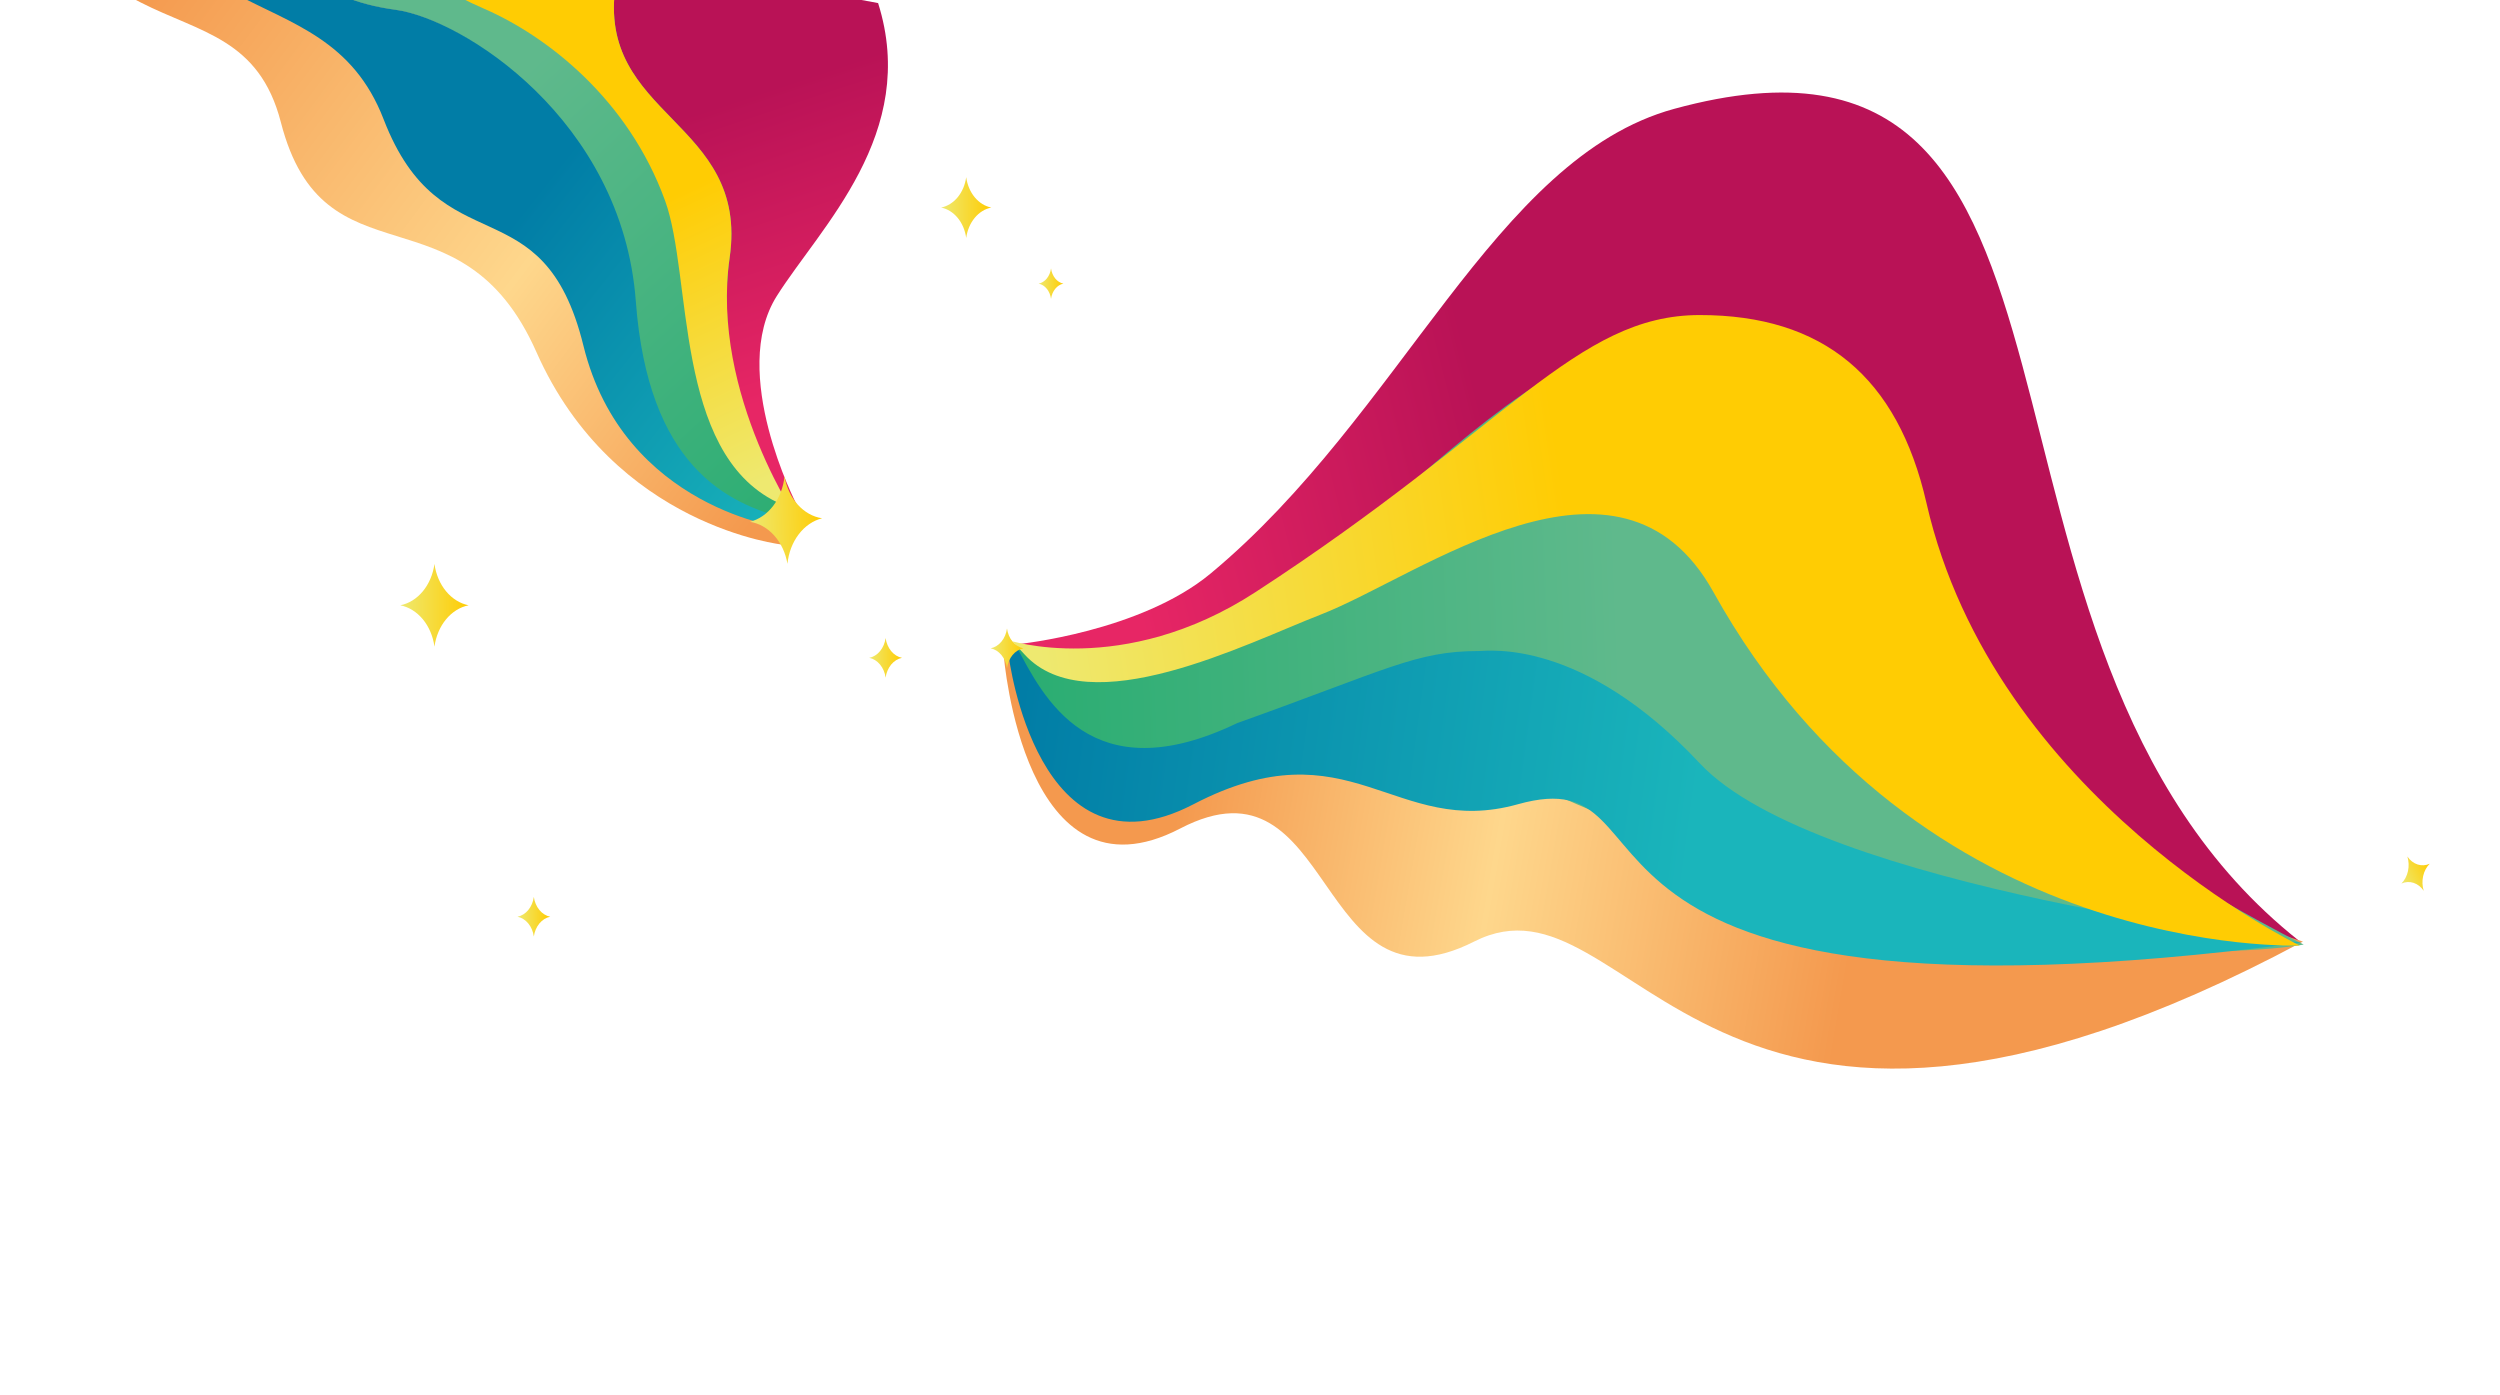 <svg width="1649" height="920" viewBox="0 0 1649 920" fill="none" xmlns="http://www.w3.org/2000/svg">
<g clip-path="url(#clip0_889_6807)">
<path d="M671.888 424.822C671.888 424.822 752.266 416.711 798.541 378.275C924.882 273.336 985.538 104.253 1104.26 71.807C1414.47 -12.974 1269.12 424.821 1516.41 620.519C1516.41 620.519 858.096 519.959 819.793 499.652C781.49 479.344 673.321 501.921 671.888 424.822Z" fill="url(#paint0_linear_889_6807)"/>
<path d="M666.703 424.013C666.703 424.013 752.072 480.732 831.039 400.265C910.006 319.798 1067.01 367.342 1143.14 288.796L1172.52 539.02C1172.52 539.02 1030.2 598.762 974.16 536.24C900.515 491.189 684.491 538.927 666.703 424.013Z" fill="url(#paint1_linear_889_6807)"/>
<path d="M662.119 432.665C662.119 432.665 675.285 600.201 778.504 546.461C881.722 492.722 866.72 674.63 972.292 621.073C1077.86 567.515 1121.37 833.977 1519 621.073L1145.8 500.409C1145.8 500.409 1058.15 585.461 1022.81 490.15C1008.11 450.508 883.618 442.784 811.612 490.887C711.426 557.801 682.217 465.265 664.629 432.174L662.119 432.665Z" fill="url(#paint2_linear_889_6807)"/>
<path d="M666.703 424.013C666.703 424.013 752.072 480.732 831.039 400.265C922.289 343.652 1098.56 119.676 1143.14 288.796C1187.73 457.915 1519.52 623.031 1519.52 623.031C1519.52 623.031 1309.04 663.211 979.317 502.49C905.672 457.439 684.491 538.927 666.703 424.013Z" fill="url(#paint3_linear_889_6807)"/>
<path d="M665.357 432.732C665.357 432.732 684 584.227 787.219 530.487C890.437 476.747 919.776 553.293 1001.19 530.487C1116.2 498.266 990.722 690.835 1517.97 621.775C1517.97 621.775 1198.71 586.381 1121.2 503.509C1043.69 420.637 981.683 429.426 975.182 429.426C934.108 429.426 915.031 441.591 815.996 476.986C719.161 523.493 688.091 459.585 670.508 426.494L665.357 432.732Z" fill="url(#paint4_linear_889_6807)"/>
<path d="M664.629 422.129C664.629 422.129 740.566 447.5 828.176 390.527C994.87 282.125 1039.76 207.807 1121.16 207.807C1202.55 207.806 1251.69 248.592 1270.68 331.723C1315.26 526.974 1516.93 623.658 1516.93 623.658C1516.93 623.658 1265.49 633.999 1130.18 390.527C1068.2 278.993 936.981 379.854 871.082 405.406C822.289 424.33 717.983 477.861 675.787 431.666C653.596 407.387 678.908 437.609 664.629 422.129Z" fill="url(#paint5_linear_889_6807)"/>
<path d="M525.352 332.57C525.352 332.57 480.508 245.815 512.35 195.293C541.113 149.676 606.394 88.107 579.19 2.027L315.483 -46.916C315.483 -46.916 350.708 167.806 394.692 199.799C438.675 231.792 459.025 346.778 525.352 332.57Z" fill="url(#paint6_linear_889_6807)"/>
<path d="M524.294 342.48C524.294 342.48 468.284 260.486 481.294 169.825C494.304 79.165 392.787 77.369 406.153 -10.263L125.136 -123.916C125.136 -123.916 173.95 22.272 266.081 62.453C358.211 102.635 414.498 348.957 524.294 342.48Z" fill="url(#paint7_linear_889_6807)"/>
<path d="M516.876 359.347C516.876 359.347 405.069 347.862 353.837 232.254C304.075 119.925 213.633 190.93 185.253 80.62C156.873 -29.69 28.674 65.243 0 -174.533L166.271 -107.274C166.271 -107.274 155.438 -7.49 260.886 6.57C304.764 12.415 407.715 79.042 416.653 198.922C424.752 307.601 477.893 332.553 518.221 342.442L516.876 359.347Z" fill="url(#paint8_linear_889_6807)"/>
<path d="M518.147 348.427C518.147 348.427 411.396 336.104 384.81 227.946C358.225 119.788 290.977 177.026 253.062 78.74C212.694 -25.938 92.227 36.996 69.885 -146.355L166.157 -107.412C166.157 -107.412 155.328 -7.622 260.776 6.438C304.654 12.283 410.439 78.756 419.377 198.641C427.477 307.315 479.49 332.427 519.832 342.311L518.147 348.427Z" fill="url(#paint9_linear_889_6807)"/>
<path d="M528.704 347.082C528.704 347.082 468.284 260.508 481.289 169.847C494.295 79.186 392.783 77.39 406.148 -10.242L241.408 -76.975C241.408 -76.975 227.437 -34.307 319.568 5.869C360.493 23.712 414.314 65.148 438.706 132.423C456.757 182.222 444.454 297.953 512.215 331.115C517.791 333.846 523.346 344.914 528.704 347.082Z" fill="url(#paint10_linear_889_6807)"/>
<path d="M362.913 604.674C360.211 605.212 357.717 606.763 355.781 609.108C353.844 611.453 352.564 614.473 352.119 617.746C351.674 614.474 350.394 611.453 348.457 609.109C346.521 606.764 344.027 605.213 341.325 604.674V604.674C344.027 604.135 346.521 602.584 348.457 600.239C350.394 597.895 351.674 594.874 352.119 591.603V591.603C352.564 594.875 353.844 597.896 355.781 600.24C357.717 602.585 360.211 604.136 362.913 604.674V604.674Z" fill="url(#paint11_linear_889_6807)"/>
<path d="M675.009 427.63C672.307 428.169 669.812 429.719 667.876 432.064C665.94 434.409 664.66 437.43 664.215 440.702C663.77 437.43 662.489 434.409 660.553 432.065C658.617 429.72 656.123 428.169 653.421 427.63V427.63C656.123 427.091 658.617 425.54 660.553 423.196C662.489 420.851 663.77 417.83 664.215 414.559V414.559C664.66 417.831 665.94 420.852 667.876 423.197C669.812 425.541 672.307 427.092 675.009 427.63V427.63Z" fill="url(#paint12_linear_889_6807)"/>
<path d="M542.26 341.856C536.335 343.337 530.942 347.031 526.841 352.417C522.74 357.802 520.136 364.61 519.397 371.881C518.172 364.707 515.122 358.178 510.675 353.211C506.228 348.245 500.607 345.092 494.603 344.194C500.527 342.712 505.919 339.018 510.02 333.632C514.121 328.247 516.725 321.44 517.466 314.169C518.689 321.344 521.739 327.875 526.186 332.841C530.634 337.808 536.255 340.961 542.26 341.856Z" fill="url(#paint13_linear_889_6807)"/>
<path d="M594.946 433.907C592.244 434.446 589.749 435.996 587.813 438.341C585.877 440.686 584.596 443.707 584.152 446.979C583.707 443.707 582.426 440.687 580.49 438.342C578.554 435.997 576.06 434.447 573.358 433.907V433.907C576.06 433.368 578.554 431.817 580.49 429.473C582.426 427.128 583.707 424.108 584.152 420.836V420.836C584.596 424.108 585.877 427.129 587.813 429.474C589.749 431.818 592.244 433.369 594.946 433.907V433.907Z" fill="url(#paint14_linear_889_6807)"/>
<path d="M653.841 136.901C649.7 137.727 645.877 140.105 642.91 143.699C639.943 147.293 637.98 151.923 637.299 156.938V156.938C636.615 151.923 634.652 147.294 631.684 143.7C628.716 140.106 624.893 137.728 620.752 136.901V136.901C624.893 136.075 628.717 133.699 631.685 130.106C634.653 126.512 636.616 121.883 637.299 116.868C637.979 121.883 639.941 126.513 642.909 130.107C645.876 133.7 649.7 136.076 653.841 136.901Z" fill="url(#paint15_linear_889_6807)"/>
<path d="M701.412 187.088C699.37 187.503 697.485 188.695 696.022 190.497C694.559 192.299 693.591 194.62 693.255 197.134V197.134C692.918 194.62 691.95 192.299 690.487 190.497C689.023 188.695 687.138 187.503 685.096 187.088V187.088C687.138 186.674 689.023 185.483 690.487 183.681C691.95 181.88 692.919 179.559 693.255 177.044C693.591 179.559 694.558 181.88 696.022 183.682C697.485 185.483 699.37 186.675 701.412 187.088Z" fill="url(#paint16_linear_889_6807)"/>
<path d="M309.097 399.249C303.458 400.373 298.253 403.61 294.212 408.503C290.171 413.397 287.499 419.701 286.57 426.529V426.529C285.64 419.7 282.967 413.396 278.925 408.503C274.884 403.609 269.678 400.373 264.039 399.249V399.249C269.678 398.125 274.884 394.888 278.925 389.995C282.967 385.102 285.64 378.798 286.57 371.969V371.969C287.499 378.797 290.171 385.101 294.212 389.995C298.253 394.888 303.458 398.124 309.097 399.249V399.249Z" fill="url(#paint17_linear_889_6807)"/>
<path d="M1602.64 569.727C1600.52 571.829 1599 574.682 1598.3 577.885C1597.59 581.088 1597.73 584.48 1598.69 587.583C1596.96 585.019 1594.6 583.178 1591.95 582.32C1589.31 581.462 1586.51 581.629 1583.95 582.798V582.798C1586.06 580.695 1587.58 577.842 1588.29 574.639C1589 571.436 1588.86 568.045 1587.9 564.942V564.942C1589.63 567.507 1591.99 569.347 1594.63 570.206C1597.28 571.064 1600.08 570.896 1602.64 569.727V569.727Z" fill="url(#paint18_linear_889_6807)"/>
</g>
<defs>
<linearGradient id="paint0_linear_889_6807" x1="985.899" y1="302.453" x2="686.889" y2="378.199" gradientUnits="userSpaceOnUse">
<stop stop-color="#B91256"/>
<stop offset="0.82" stop-color="#E72665"/>
</linearGradient>
<linearGradient id="paint1_linear_889_6807" x1="1070.6" y1="451.188" x2="676.375" y2="466.506" gradientUnits="userSpaceOnUse">
<stop stop-color="#5FB98C"/>
<stop offset="1" stop-color="#2AAD72"/>
</linearGradient>
<linearGradient id="paint2_linear_889_6807" x1="1223.66" y1="612.417" x2="656.772" y2="515.161" gradientUnits="userSpaceOnUse">
<stop stop-color="#F4994E"/>
<stop offset="0.42" stop-color="#FED78C"/>
<stop offset="0.79" stop-color="#F4994E"/>
</linearGradient>
<linearGradient id="paint3_linear_889_6807" x1="1070.6" y1="451.188" x2="676.375" y2="466.505" gradientUnits="userSpaceOnUse">
<stop stop-color="#5FB98C"/>
<stop offset="1" stop-color="#2AAD72"/>
</linearGradient>
<linearGradient id="paint4_linear_889_6807" x1="673.058" y1="460.57" x2="1120.58" y2="521.359" gradientUnits="userSpaceOnUse">
<stop stop-color="#017DA6"/>
<stop offset="1" stop-color="#1AB5BB"/>
</linearGradient>
<linearGradient id="paint5_linear_889_6807" x1="691.986" y1="472.517" x2="1045.39" y2="420.336" gradientUnits="userSpaceOnUse">
<stop stop-color="#EEE970"/>
<stop offset="1" stop-color="#FFCC03"/>
</linearGradient>
<linearGradient id="paint6_linear_889_6807" x1="467.656" y1="71.43" x2="542.858" y2="298.171" gradientUnits="userSpaceOnUse">
<stop stop-color="#B91256"/>
<stop offset="0.82" stop-color="#E72665"/>
</linearGradient>
<linearGradient id="paint7_linear_889_6807" x1="336.148" y1="56.021" x2="573.597" y2="313.878" gradientUnits="userSpaceOnUse">
<stop stop-color="#5FB98C"/>
<stop offset="1" stop-color="#2AAD72"/>
</linearGradient>
<linearGradient id="paint8_linear_889_6807" x1="502.509" y1="336.244" x2="-87.989" y2="-103.654" gradientUnits="userSpaceOnUse">
<stop stop-color="#F4994E"/>
<stop offset="0.3" stop-color="#FED78C"/>
<stop offset="0.73" stop-color="#F4994E"/>
</linearGradient>
<linearGradient id="paint9_linear_889_6807" x1="527.232" y1="353.032" x2="310.427" y2="181.465" gradientUnits="userSpaceOnUse">
<stop stop-color="#1AB5BB"/>
<stop offset="1" stop-color="#017DA6"/>
</linearGradient>
<linearGradient id="paint10_linear_889_6807" x1="457.737" y1="339.614" x2="374.376" y2="161.375" gradientUnits="userSpaceOnUse">
<stop stop-color="#EEE970"/>
<stop offset="1" stop-color="#FFCC03"/>
</linearGradient>
<linearGradient id="paint11_linear_889_6807" x1="341.325" y1="604.674" x2="362.913" y2="604.674" gradientUnits="userSpaceOnUse">
<stop stop-color="#EEE970"/>
<stop offset="1" stop-color="#FFCC03"/>
</linearGradient>
<linearGradient id="paint12_linear_889_6807" x1="653.421" y1="427.63" x2="675.009" y2="427.63" gradientUnits="userSpaceOnUse">
<stop stop-color="#EEE970"/>
<stop offset="1" stop-color="#FFCC03"/>
</linearGradient>
<linearGradient id="paint13_linear_889_6807" x1="494.603" y1="344.194" x2="542.285" y2="342.599" gradientUnits="userSpaceOnUse">
<stop stop-color="#EEE970"/>
<stop offset="1" stop-color="#FFCC03"/>
</linearGradient>
<linearGradient id="paint14_linear_889_6807" x1="573.358" y1="433.907" x2="594.946" y2="433.907" gradientUnits="userSpaceOnUse">
<stop stop-color="#EEE970"/>
<stop offset="1" stop-color="#FFCC03"/>
</linearGradient>
<linearGradient id="paint15_linear_889_6807" x1="620.752" y1="136.901" x2="653.841" y2="136.901" gradientUnits="userSpaceOnUse">
<stop stop-color="#EEE970"/>
<stop offset="1" stop-color="#FFCC03"/>
</linearGradient>
<linearGradient id="paint16_linear_889_6807" x1="685.096" y1="187.088" x2="701.412" y2="187.088" gradientUnits="userSpaceOnUse">
<stop stop-color="#EEE970"/>
<stop offset="1" stop-color="#FFCC03"/>
</linearGradient>
<linearGradient id="paint17_linear_889_6807" x1="264.039" y1="399.249" x2="309.097" y2="399.249" gradientUnits="userSpaceOnUse">
<stop stop-color="#EEE970"/>
<stop offset="1" stop-color="#FFCC03"/>
</linearGradient>
<linearGradient id="paint18_linear_889_6807" x1="1583.95" y1="582.798" x2="1604.26" y2="573.115" gradientUnits="userSpaceOnUse">
<stop stop-color="#EEE970"/>
<stop offset="1" stop-color="#FFCC03"/>
</linearGradient>
<clipPath id="clip0_889_6807">
<rect width="1649" height="919.123" fill="white"/>
</clipPath>
</defs>
</svg>

